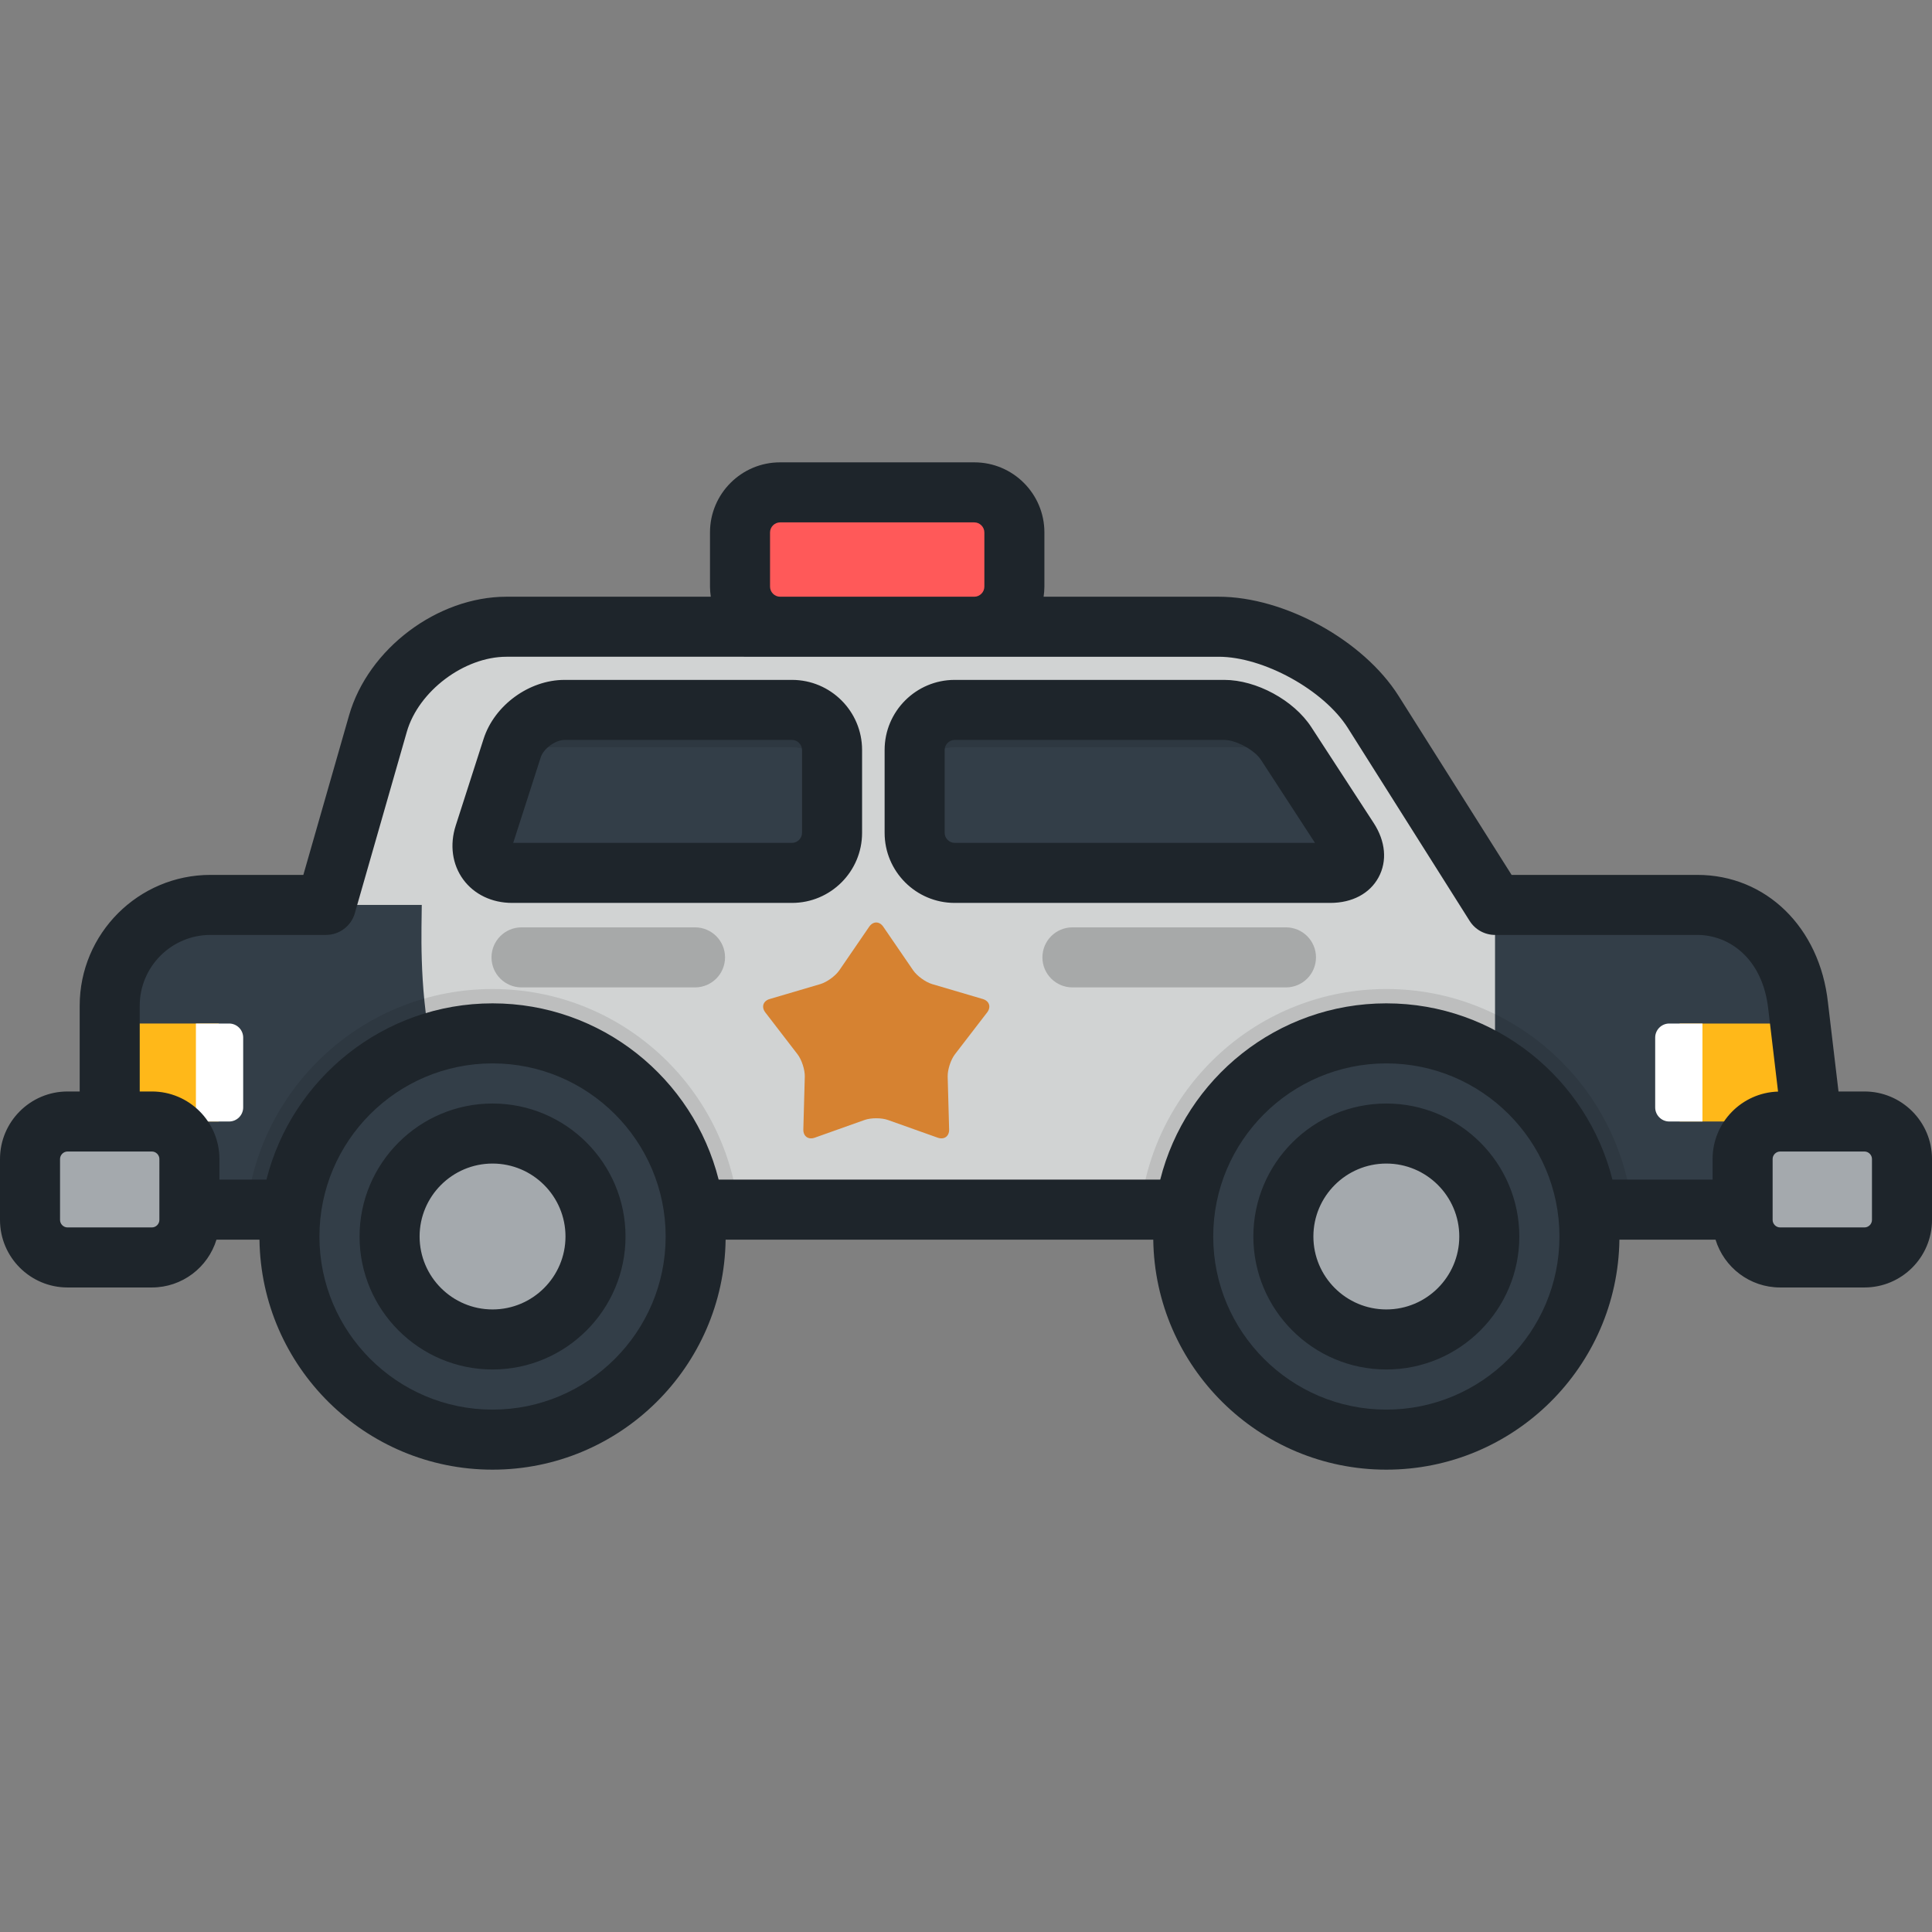 <?xml version="1.0" encoding="iso-8859-1"?>
<!-- Uploaded to: SVG Repo, www.svgrepo.com, Generator: SVG Repo Mixer Tools -->
<svg version="1.1" id="Layer_1" xmlns="http://www.w3.org/2000/svg" xmlns:xlink="http://www.w3.org/1999/xlink" 
	 viewBox="0 0 511.998 511.998" xml:space="preserve">
<rect x="0" y="0" width="511.998" height="511.998" fill="#808080" stroke="none"/>
<path style="fill:#333E48;" d="M476.515,266.518c-1.635-14.913-12.018-26.71-26.708-26.71H55.783c-14.69,0-26.71,12.019-26.71,26.71
	v54.045h133.979l10.807-13.803h150.871l34.898,13.803h123.296L476.515,266.518z"/>
<path style="fill:#D1D3D3;" d="M363.918,188.676c-7.842-12.421-26.278-22.584-40.967-22.584H134.226
	c-14.691,0-30.021,11.554-34.069,25.675l-13.708,47.829c-0.021,0.072-0.035,0.143-0.056,0.214h25.379
	c0,11.396-3.205,61.438,29.379,80.753H396.2V239.81L363.918,188.676z"/>
<polygon style="fill:#FFB819;" points="477.075,271.243 445.111,271.243 445.111,297.208 480.154,297.208 "/>
<path style="fill:#FFFFFF;" d="M451.167,297.208h-8.8c-2.049,0-3.727-1.677-3.727-3.726v-18.512c0-2.05,1.678-3.726,3.727-3.726h8.8
	V297.208z"/>
<path style="opacity:0.1;enable-background:new    ;" d="M130.529,262.1c-33.813,0-61.642,25.593-65.192,58.463h130.385
	C192.171,287.693,164.342,262.1,130.529,262.1z"/>
<circle style="fill:#333E48;" cx="130.525" cy="327.684" r="53.832"/>
<circle style="fill:#A4A9AD;" cx="130.525" cy="327.684" r="27.287"/>
<path style="opacity:0.1;enable-background:new    ;" d="M367.392,262.1c-33.814,0-61.643,25.593-65.193,58.463h130.385
	C429.034,287.693,401.205,262.1,367.392,262.1z"/>
<circle style="fill:#333E48;" cx="367.389" cy="327.684" r="53.833"/>
<g>
	<circle style="fill:#A4A9AD;" cx="367.389" cy="327.684" r="27.287"/>
	<path style="fill:#A4A9AD;" d="M504.044,323.297c0,5.466-4.471,9.938-9.938,9.938h-22.36c-5.465,0-9.938-4.472-9.938-9.938v-16.15
		c0-5.466,4.473-9.939,9.938-9.939h22.36c5.467,0,9.938,4.472,9.938,9.939V323.297z"/>
	<path style="fill:#A4A9AD;" d="M50.192,323.297c0,5.466-4.472,9.938-9.938,9.938H17.893c-5.465,0-9.937-4.472-9.937-9.938v-16.15
		c0-5.466,4.472-9.939,9.937-9.939h22.362c5.466,0,9.938,4.472,9.938,9.939C50.192,307.147,50.192,323.297,50.192,323.297z"/>
</g>
<rect x="29.074" y="271.242" style="fill:#FFB819;" width="28.905" height="25.965"/>
<path style="fill:#FFFFFF;" d="M51.918,297.208h8.799c2.051,0,3.729-1.677,3.729-3.726v-18.512c0-2.05-1.677-3.726-3.729-3.726
	h-8.799V297.208z"/>
<path style="fill:#333E48;" d="M242.387,198.742c0-5.834,4.773-10.607,10.607-10.607h71.445c5.834,0,13.211,4.001,16.393,8.891
	l16.531,25.407c3.182,4.89,1.012,8.891-4.822,8.891h-99.548c-5.834,0-10.607-4.773-10.607-10.607v-21.974H242.387z"/>
<path style="opacity:0.1;enable-background:new    ;" d="M340.833,197.027c-3.182-4.89-10.559-8.892-16.393-8.892h-71.445
	c-5.834,0-10.607,4.773-10.607,10.607v9.881c0-5.834,4.773-10.607,10.607-10.607h79.931c3.505,0,7.56,1.449,10.934,3.662
	L340.833,197.027z"/>
<path style="fill:#333E48;" d="M135.735,198.233c1.785-5.554,8.02-10.098,13.854-10.098h60.306c5.834,0,10.607,4.773,10.607,10.607
	v21.974c0,5.834-4.773,10.607-10.607,10.607h-74.192c-5.834,0-9.147-4.544-7.361-10.098L135.735,198.233z"/>
<path style="opacity:0.1;enable-background:new    ;" d="M209.895,188.135h-60.306c-5.834,0-12.069,4.545-13.854,10.098
	l-1.771,5.508c2.807-3.377,7.193-5.726,11.382-5.726h64.549c5.834,0,10.607,4.773,10.607,10.607v-9.881
	C220.502,192.908,215.729,188.135,209.895,188.135z"/>
<path style="fill:#FF5959;" d="M268.82,141.089c0-5.834-4.773-10.607-10.607-10.607H206.72c-5.834,0-10.607,4.773-10.607,10.607
	v14.395c0,5.834,4.773,10.607,10.607,10.607h51.493c5.834,0,10.607-4.773,10.607-10.607V141.089z"/>
<path style="fill:#D68231;" d="M235.321,296.809c-1.709-0.61-4.51-0.61-6.22,0l-13.189,4.69c-1.711,0.609-3.069-0.38-3.021-2.194
	l0.385-13.991c0.05-1.816-0.816-4.48-1.923-5.92l-8.537-11.092c-1.107-1.439-0.587-3.038,1.155-3.551l13.425-3.957
	c1.744-0.513,4.005-2.16,5.034-3.657l7.912-11.546c1.029-1.498,2.708-1.498,3.735,0l7.912,11.546
	c1.028,1.498,3.294,3.144,5.034,3.657l13.425,3.957c1.743,0.513,2.26,2.112,1.153,3.551l-8.534,11.092
	c-1.11,1.44-1.972,4.104-1.924,5.92l0.385,13.991c0.05,1.815-1.31,2.802-3.022,2.194L235.321,296.809z"/>
<path style="opacity:0.2;enable-background:new    ;" d="M184.188,261.67H138.21c-4.395,0-7.956-3.562-7.956-7.956
	c0-4.394,3.561-7.956,7.956-7.956h45.978c4.395,0,7.956,3.562,7.956,7.956C192.143,258.109,188.581,261.67,184.188,261.67z"/>
<path style="opacity:0.2;enable-background:new    ;" d="M340.792,261.67h-56.585c-4.395,0-7.956-3.562-7.956-7.956
	c0-4.394,3.561-7.956,7.956-7.956h56.585c4.395,0,7.956,3.562,7.956,7.956C348.747,258.109,345.186,261.67,340.792,261.67z"/>
<path style="fill:#1E252B;" d="M347.502,192.686c-4.641-7.13-14.554-12.507-23.061-12.507h-71.445
	c-10.235,0-18.563,8.328-18.563,18.563v21.974c0,10.235,8.328,18.563,18.563,18.563h99.548c5.791,0,10.452-2.469,12.786-6.775
	c2.335-4.306,1.863-9.558-1.296-14.411L347.502,192.686z M252.995,223.368c-1.437,0-2.652-1.215-2.652-2.652v-21.974
	c0-1.437,1.215-2.652,2.652-2.652h71.445c3.118,0,8.025,2.662,9.725,5.274l14.316,22.004H252.995z M494.105,289.252h-6.883
	l-2.8-23.6c-2.181-19.9-16.416-33.797-34.616-33.797h-49.219l-29.943-47.425c-9.307-14.744-30.257-26.294-47.694-26.294h-46.386
	c0.124-0.869,0.211-1.749,0.211-2.652v-14.395c0-10.235-8.327-18.563-18.563-18.563h-51.493c-10.235,0-18.563,8.328-18.563,18.563
	v14.395c0,0.903,0.087,1.783,0.212,2.652h-54.144c-18.339,0-36.663,13.81-41.717,31.438l-12.117,42.28H55.783
	c-19.114,0-34.665,15.551-34.665,34.665v22.734h-3.226C8.027,289.252,0,297.28,0,307.147v16.15c0,9.867,8.027,17.894,17.893,17.894
	h22.362c8.05,0,14.872-5.345,17.112-12.672h11.396c0.451,33.685,27.977,60.954,61.766,60.954s61.316-27.269,61.766-60.954h113.33
	c0.451,33.685,27.977,60.954,61.767,60.954s61.317-27.269,61.767-60.954h25.474c2.24,7.327,9.062,12.672,17.112,12.672h22.36
	c9.867,0,17.894-8.027,17.894-17.894v-16.15C512,297.28,503.972,289.252,494.105,289.252z M204.068,141.089
	c0-1.437,1.215-2.652,2.652-2.652h51.493c1.437,0,2.652,1.215,2.652,2.652v14.395c0,1.437-1.215,2.652-2.652,2.652H206.72
	c-1.437,0-2.652-1.215-2.652-2.652L204.068,141.089L204.068,141.089z M42.237,323.297c0,1.075-0.907,1.983-1.983,1.983H17.893
	c-1.075,0-1.981-0.908-1.981-1.983v-16.15c0-1.076,0.907-1.984,1.981-1.984h22.362c1.076,0,1.983,0.908,1.983,1.984
	C42.237,307.147,42.237,323.297,42.237,323.297z M130.529,373.561c-25.297,0-45.876-20.581-45.876-45.876
	c0-25.297,20.579-45.876,45.876-45.876s45.876,20.579,45.876,45.876C176.405,352.981,155.824,373.561,130.529,373.561z
	 M367.392,373.561c-25.297,0-45.877-20.581-45.877-45.876c0-25.297,20.581-45.876,45.877-45.876
	c25.297,0,45.877,20.579,45.877,45.876C413.269,352.981,392.689,373.561,367.392,373.561z M453.851,307.147v5.461h-26.54
	c-6.747-26.805-31.049-46.711-59.919-46.711c-28.87,0-53.172,19.906-59.919,46.711H190.447
	c-6.747-26.805-31.049-46.711-59.918-46.711s-53.171,19.906-59.918,46.711H58.148v-5.461c0-9.867-8.027-17.895-17.894-17.895H37.03
	v-22.734c0-10.341,8.413-18.754,18.754-18.754h30.609c3.541,0,6.655-2.34,7.641-5.741c0.032-0.11,0.063-0.221,0.091-0.336
	l13.679-47.73c3.094-10.793,15.193-19.911,26.421-19.911H322.95c11.892,0,27.892,8.82,34.24,18.876l32.284,51.134
	c1.457,2.308,3.996,3.708,6.727,3.708h53.605c8.288,0,17.315,6.066,18.807,19.691l2.588,21.825
	C461.588,289.57,453.851,297.463,453.851,307.147z M496.089,323.297c0,1.075-0.907,1.983-1.983,1.983h-22.36
	c-1.076,0-1.983-0.908-1.983-1.983v-16.15c0-1.076,0.907-1.984,1.983-1.984h22.36c1.076,0,1.983,0.908,1.983,1.984V323.297z
	 M209.895,180.179h-60.306c-9.354,0-18.566,6.716-21.427,15.618l-7.393,22.993c-1.639,5.095-0.922,10.29,1.967,14.253
	c2.889,3.963,7.615,6.236,12.968,6.236h74.192c10.235,0,18.563-8.328,18.563-18.563v-21.974
	C228.458,188.506,220.13,180.179,209.895,180.179z M212.547,220.716c0,1.437-1.215,2.652-2.652,2.652H136.01l7.3-22.701
	c0.729-2.267,3.898-4.576,6.28-4.576h60.306c1.437,0,2.652,1.215,2.652,2.652v21.973H212.547z M367.392,292.443
	c-19.433,0-35.243,15.809-35.243,35.241s15.809,35.241,35.243,35.241c19.432,0,35.242-15.809,35.242-35.241
	C402.634,308.252,386.825,292.443,367.392,292.443z M367.392,347.014c-10.659,0-19.332-8.672-19.332-19.33s8.673-19.33,19.332-19.33
	c10.659,0,19.331,8.672,19.331,19.33C386.723,338.343,378.051,347.014,367.392,347.014z M130.529,292.443
	c-19.432,0-35.242,15.809-35.242,35.241s15.809,35.241,35.242,35.241c19.432,0,35.242-15.809,35.242-35.241
	C165.77,308.252,149.961,292.443,130.529,292.443z M130.529,347.014c-10.659,0-19.331-8.672-19.331-19.33s8.672-19.33,19.331-19.33
	c10.659,0,19.331,8.672,19.331,19.33C149.859,338.343,141.187,347.014,130.529,347.014z"/>
</svg>